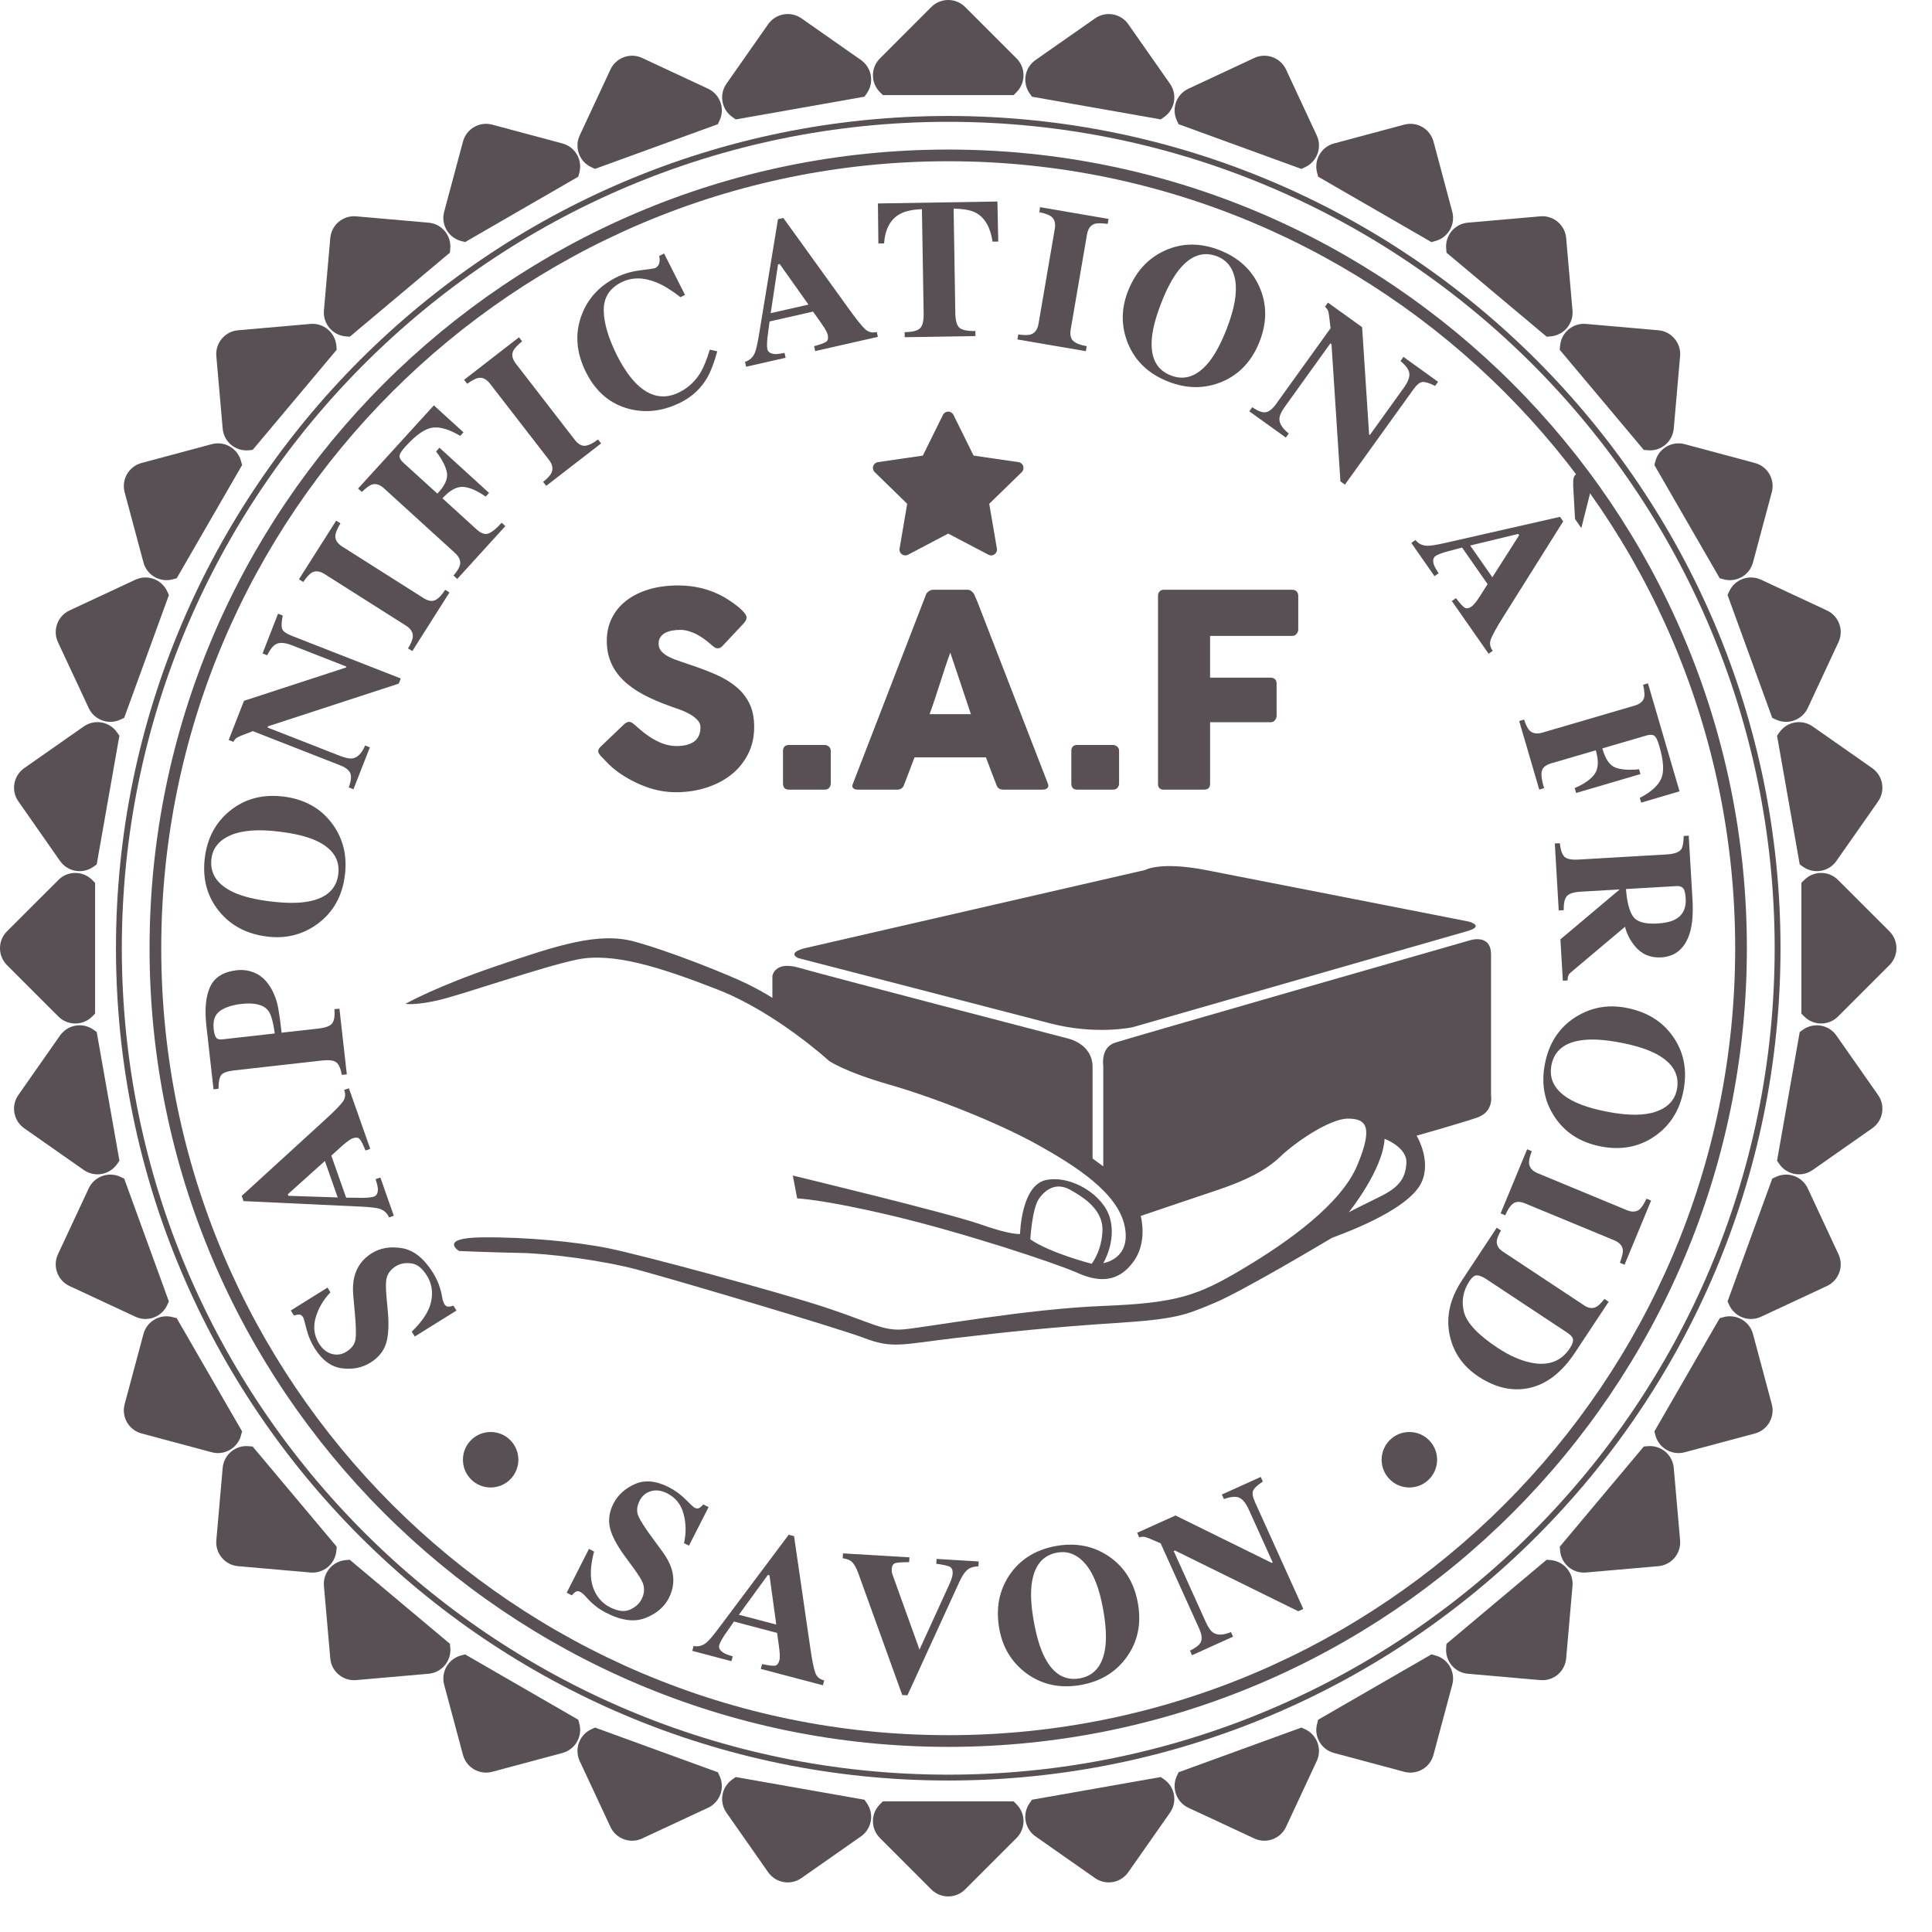 <?xml version="1.0" encoding="UTF-8" standalone="no"?><!DOCTYPE svg PUBLIC "-//W3C//DTD SVG 1.1//EN" "http://www.w3.org/Graphics/SVG/1.1/DTD/svg11.dtd"><svg width="100%" height="100%" viewBox="0 0 39 39" version="1.1" xmlns="http://www.w3.org/2000/svg" xmlns:xlink="http://www.w3.org/1999/xlink" xml:space="preserve" xmlns:serif="http://www.serif.com/" style="fill-rule:evenodd;clip-rule:evenodd;stroke-linejoin:round;stroke-miterlimit:2;"><g><path d="M27.866,24.151c-0.367,0.18 -0.638,0.319 -0.638,0.319c0,0 0.686,-0.849 0.722,-1.481c0,0 0.458,0.168 0.44,0.487c-0.018,0.319 -0.157,0.494 -0.524,0.675m-5.828,1.36c0,0 -0.843,-0.216 -1.24,-0.494c0,0 0.036,-0.62 0.174,-0.818c0.139,-0.199 0.355,-0.331 0.62,-0.187c0.265,0.144 0.669,0.397 0.663,0.813c-0.006,0.415 -0.217,0.686 -0.217,0.686m8.061,-3.391l0,-2.849c0,-0.442 -0.442,-0.285 -0.442,-0.285c0,0 -6.856,1.965 -7.15,2.063c-0.295,0.098 -0.236,0.461 -0.236,0.461l0,2.034l-0.216,-0.158l0,-1.846c0,-0.481 -0.511,-0.58 -0.511,-0.58c0,0 -4.911,-1.277 -5.412,-1.424c-0.501,-0.147 -0.54,0.167 -0.54,0.167l0,0.442c0,0 -0.138,-0.098 -0.491,-0.275c-0.354,-0.177 -1.572,-0.668 -2.299,-0.864c-0.727,-0.197 -1.552,0.078 -2.77,0.491c-1.218,0.412 -1.847,0.766 -1.847,0.766c0,0 0.167,0.039 0.649,-0.069c0.481,-0.108 2.102,-0.677 2.819,-0.825c0.717,-0.147 1.66,0.148 2.839,0.609c1.178,0.462 2.239,1.434 2.239,1.434c0,0 0.295,0.216 1.218,0.482c0.923,0.265 2.19,0.766 2.986,1.208c0.796,0.442 1.631,0.982 1.768,1.65c0.138,0.668 -0.432,0.746 -0.432,0.746c0,0 0.265,-0.432 0.137,-0.903c-0.128,-0.472 -0.776,-0.875 -1.286,-0.776c-0.511,0.098 -0.531,1.09 -0.531,1.09c0,0 -0.167,0.029 -0.805,-0.196c-0.639,-0.226 -3.782,-0.983 -3.782,-0.983l0.088,0.462c0,0 0.482,0.01 1.896,0.344c1.415,0.334 3.301,0.953 3.762,1.159c0.462,0.206 0.835,0.177 1.13,-0.226c0.295,-0.403 0.147,-0.923 0.147,-0.923c0,0 0.982,-0.334 1.542,-0.521c0.56,-0.187 0.982,-0.393 1.277,-0.678c0.295,-0.284 0.992,-0.766 1.366,-0.766c0.373,0 0.51,0.167 0.186,0.943c-0.324,0.776 -1.375,1.532 -2.298,2.082c-0.924,0.551 -1.336,0.698 -2.849,0.757c-1.512,0.059 -3.565,0.432 -3.997,0.471c-0.433,0.04 -0.639,-0.127 -1.592,-0.442c-0.953,-0.314 -3.683,-1.051 -4.351,-1.188c-0.668,-0.138 -1.699,-0.236 -2.583,-0.226c-0.885,0.01 -0.462,0.275 -0.462,0.275c0,0 0.668,0.029 1.237,0.039c0.57,0.01 1.661,0.147 2.387,0.344c0.727,0.196 3.988,1.159 4.558,1.375c0.57,0.216 0.756,0.128 1.827,0c1.071,-0.127 2.033,-0.226 3.251,-0.304c1.218,-0.079 1.395,-0.157 1.984,-0.403c0.59,-0.246 2.377,-1.316 2.377,-1.316c0.747,-0.275 1.601,-0.678 1.808,-1.12c0.206,-0.442 -0.098,-0.943 -0.098,-0.943c0,0 0.873,-0.246 1.218,-0.364c0.343,-0.117 0.284,-0.441 0.284,-0.441" style="fill:#585054;"/><path d="M16.279,19.133l6.837,-1.571c0,0 0.304,-0.177 1.218,0c0.913,0.177 5.314,1.041 5.314,1.041c0,0 0.343,0.089 -0.04,0.196c-0.383,0.109 -6.738,1.935 -6.738,1.935c0,0 -0.737,0.168 -1.68,-0.078c-0.943,-0.246 -5.078,-1.316 -5.078,-1.316c0,0 -0.255,-0.108 0.167,-0.207" style="fill:#585054;"/><path d="M19.141,8.427l0.434,0.878l0.968,0.141l-0.701,0.683l0.166,0.965l-0.867,-0.456l-0.866,0.456l0.165,-0.965l-0.701,-0.683l0.969,-0.141l0.433,-0.878Z" style="fill:#585054;"/><path d="M17.992,9.528l0.531,0.516c0.027,0.028 0.04,0.066 0.033,0.105l-0.125,0.73l0.655,-0.345c0.034,-0.018 0.076,-0.018 0.11,0l0.655,0.345l-0.125,-0.73c-0.007,-0.039 0.006,-0.077 0.034,-0.105l0.53,-0.516l-0.733,-0.107c-0.038,-0.005 -0.071,-0.029 -0.088,-0.064l-0.328,-0.664l-0.327,0.664c-0.018,0.035 -0.051,0.059 -0.089,0.064l-0.733,0.107Zm2.016,1.684c-0.019,0 -0.038,-0.005 -0.055,-0.014l-0.812,-0.427l-0.811,0.427c-0.04,0.021 -0.088,0.018 -0.125,-0.009c-0.036,-0.026 -0.054,-0.071 -0.046,-0.115l0.154,-0.904l-0.656,-0.64c-0.033,-0.031 -0.044,-0.078 -0.03,-0.121c0.014,-0.042 0.051,-0.074 0.095,-0.08l0.907,-0.132l0.406,-0.822c0.02,-0.04 0.061,-0.066 0.106,-0.066c0.045,0 0.086,0.026 0.106,0.066l0.406,0.822l0.907,0.132c0.045,0.006 0.082,0.038 0.095,0.08c0.014,0.043 0.003,0.09 -0.029,0.121l-0.657,0.64l0.155,0.904c0.008,0.044 -0.011,0.089 -0.047,0.115c-0.02,0.015 -0.045,0.023 -0.069,0.023" style="fill:#585054;"/><path d="M12.817,14.636c0.031,0.025 0.07,0.059 0.118,0.102c0.048,0.042 0.103,0.084 0.165,0.126c0.092,0.061 0.183,0.11 0.274,0.144c0.091,0.034 0.186,0.052 0.285,0.052c0.093,0 0.17,-0.011 0.233,-0.032c0.062,-0.02 0.111,-0.048 0.148,-0.082c0.036,-0.035 0.062,-0.075 0.077,-0.12c0.016,-0.045 0.023,-0.093 0.023,-0.144c0,-0.056 -0.021,-0.106 -0.064,-0.151c-0.042,-0.044 -0.094,-0.083 -0.156,-0.118c-0.061,-0.034 -0.126,-0.063 -0.193,-0.088c-0.067,-0.024 -0.125,-0.044 -0.174,-0.061c-0.217,-0.076 -0.407,-0.158 -0.57,-0.245c-0.163,-0.088 -0.299,-0.186 -0.408,-0.294c-0.109,-0.108 -0.19,-0.226 -0.244,-0.356c-0.055,-0.129 -0.082,-0.273 -0.082,-0.433c0,-0.168 0.034,-0.321 0.102,-0.458c0.068,-0.138 0.165,-0.256 0.291,-0.353c0.126,-0.098 0.277,-0.173 0.455,-0.227c0.177,-0.053 0.376,-0.08 0.595,-0.08c0.165,0 0.323,0.019 0.474,0.056c0.151,0.037 0.301,0.096 0.447,0.178c0.062,0.036 0.12,0.074 0.175,0.112c0.056,0.04 0.104,0.077 0.146,0.113c0.041,0.036 0.074,0.071 0.099,0.103c0.024,0.033 0.037,0.061 0.037,0.085c0,0.023 -0.006,0.045 -0.018,0.065c-0.012,0.02 -0.03,0.042 -0.053,0.068l-0.416,0.443c-0.03,0.031 -0.061,0.046 -0.092,0.046c-0.025,0 -0.049,-0.007 -0.069,-0.022c-0.021,-0.014 -0.044,-0.033 -0.07,-0.054l-0.024,-0.022c-0.036,-0.031 -0.077,-0.062 -0.121,-0.095c-0.045,-0.033 -0.092,-0.062 -0.143,-0.088c-0.05,-0.027 -0.104,-0.048 -0.16,-0.065c-0.056,-0.018 -0.113,-0.026 -0.171,-0.026c-0.06,0 -0.116,0.005 -0.169,0.015c-0.052,0.01 -0.099,0.026 -0.138,0.047c-0.04,0.022 -0.072,0.051 -0.095,0.086c-0.024,0.035 -0.036,0.078 -0.036,0.129c0,0.051 0.013,0.095 0.038,0.131c0.026,0.038 0.064,0.072 0.114,0.104c0.051,0.032 0.114,0.062 0.189,0.09c0.076,0.028 0.163,0.058 0.263,0.091c0.191,0.063 0.368,0.13 0.531,0.199c0.162,0.07 0.302,0.152 0.419,0.248c0.118,0.094 0.21,0.208 0.276,0.34c0.067,0.133 0.099,0.293 0.099,0.481c0,0.2 -0.04,0.38 -0.122,0.543c-0.082,0.162 -0.193,0.3 -0.335,0.414c-0.143,0.114 -0.31,0.202 -0.502,0.265c-0.192,0.062 -0.398,0.094 -0.619,0.094c-0.209,0 -0.413,-0.038 -0.614,-0.112c-0.201,-0.075 -0.389,-0.175 -0.563,-0.3c-0.072,-0.053 -0.133,-0.105 -0.183,-0.155c-0.05,-0.051 -0.089,-0.092 -0.118,-0.123l-0.009,-0.008c-0.001,-0.004 -0.003,-0.006 -0.005,-0.007c-0.002,-0.001 -0.004,-0.002 -0.005,-0.004c-0.002,-0.004 -0.004,-0.006 -0.006,-0.007c-0.001,-0.001 -0.003,-0.002 -0.005,-0.004c-0.042,-0.045 -0.063,-0.082 -0.063,-0.109c0,-0.031 0.021,-0.065 0.063,-0.103l0.47,-0.449c0.038,-0.027 0.069,-0.04 0.092,-0.04c0.016,0 0.034,0.005 0.052,0.016c0.018,0.011 0.04,0.027 0.065,0.049" style="fill:#585054;"/><path d="M15.806,15.157c0,-0.036 0.01,-0.065 0.03,-0.087c0.02,-0.021 0.05,-0.032 0.09,-0.032l0.719,0c0.031,0 0.06,0.011 0.086,0.032c0.026,0.022 0.039,0.051 0.039,0.087l0,0.658c0,0.032 -0.01,0.061 -0.031,0.087c-0.021,0.025 -0.052,0.038 -0.094,0.038l-0.719,0c-0.08,0 -0.12,-0.042 -0.12,-0.125l0,-0.658Z" style="fill:#585054;"/><path d="M19.183,13.174c-0.034,0.092 -0.069,0.192 -0.104,0.299c-0.036,0.107 -0.07,0.214 -0.105,0.323c-0.034,0.109 -0.069,0.216 -0.105,0.322c-0.035,0.106 -0.07,0.205 -0.104,0.298l0.834,0l-0.416,-1.242Zm-0.494,-1.163c0.002,-0.011 0.007,-0.023 0.017,-0.035c0.01,-0.013 0.022,-0.025 0.037,-0.036c0.014,-0.011 0.03,-0.019 0.046,-0.026c0.017,-0.006 0.032,-0.009 0.047,-0.009l0.695,0c0.031,0 0.057,0.009 0.079,0.029c0.022,0.019 0.038,0.035 0.049,0.05l0.068,0.155l1.426,3.679c0.015,0.036 0.012,0.065 -0.008,0.088c-0.02,0.023 -0.054,0.034 -0.103,0.034l-0.78,0c-0.042,0 -0.074,-0.008 -0.097,-0.023c-0.022,-0.015 -0.04,-0.041 -0.052,-0.078c-0.037,-0.092 -0.072,-0.184 -0.107,-0.275c-0.034,-0.092 -0.068,-0.184 -0.103,-0.276l-1.442,0c-0.035,0.092 -0.07,0.184 -0.105,0.276c-0.035,0.091 -0.07,0.183 -0.105,0.275c-0.023,0.067 -0.069,0.101 -0.139,0.101l-0.801,0c-0.034,0 -0.063,-0.009 -0.085,-0.027c-0.023,-0.018 -0.027,-0.046 -0.013,-0.082l1.476,-3.82Z" style="fill:#585054;"/><path d="M21.626,15.157c0,-0.036 0.01,-0.065 0.03,-0.087c0.02,-0.021 0.05,-0.032 0.09,-0.032l0.719,0c0.031,0 0.06,0.011 0.086,0.032c0.026,0.022 0.039,0.051 0.039,0.087l0,0.658c0,0.032 -0.01,0.061 -0.031,0.087c-0.021,0.025 -0.052,0.038 -0.094,0.038l-0.719,0c-0.08,0 -0.12,-0.042 -0.12,-0.125l0,-0.658Z" style="fill:#585054;"/><path d="M23.376,12.03c0,-0.038 0.01,-0.068 0.031,-0.09c0.021,-0.021 0.046,-0.033 0.075,-0.035l2.6,0c0.042,0 0.073,0.012 0.094,0.035c0.021,0.024 0.031,0.055 0.031,0.095l0,0.672c0,0.031 -0.011,0.06 -0.033,0.088c-0.021,0.028 -0.053,0.042 -0.095,0.042l-1.652,0l0,0.842l1.22,0c0.034,0 0.064,0.01 0.087,0.029c0.024,0.019 0.036,0.049 0.036,0.091l0,0.649c0,0.031 -0.011,0.06 -0.032,0.088c-0.021,0.029 -0.049,0.043 -0.085,0.043l-1.226,0l0,1.244c0,0.078 -0.041,0.117 -0.125,0.117l-0.829,0c-0.065,-0.009 -0.097,-0.047 -0.097,-0.114l0,-3.796Z" style="fill:#585054;"/><path d="M8.373,26.979l-0.061,-0.098c0.22,-0.212 0.351,-0.415 0.391,-0.607c0.041,-0.193 0.012,-0.367 -0.085,-0.523c-0.094,-0.152 -0.201,-0.235 -0.32,-0.249c-0.119,-0.015 -0.222,0.005 -0.31,0.06c-0.102,0.063 -0.164,0.148 -0.187,0.255c-0.015,0.07 -0.014,0.194 0.002,0.371l0.026,0.285c0.025,0.282 0.012,0.501 -0.039,0.656c-0.052,0.154 -0.156,0.28 -0.312,0.377c-0.166,0.104 -0.358,0.142 -0.575,0.115c-0.216,-0.028 -0.4,-0.162 -0.551,-0.404c-0.077,-0.123 -0.132,-0.254 -0.166,-0.392c-0.034,-0.138 -0.056,-0.216 -0.066,-0.232c-0.023,-0.037 -0.05,-0.056 -0.08,-0.057c-0.03,0 -0.066,0.006 -0.107,0.019l-0.063,-0.101l0.741,-0.462l0.059,0.095c-0.144,0.152 -0.244,0.322 -0.298,0.511c-0.054,0.189 -0.031,0.364 0.068,0.524c0.071,0.113 0.158,0.182 0.261,0.209c0.103,0.027 0.2,0.012 0.29,-0.044c0.107,-0.067 0.168,-0.148 0.183,-0.242c0.017,-0.094 0.013,-0.279 -0.012,-0.554l-0.03,-0.33c-0.014,-0.147 -0.007,-0.275 0.02,-0.385c0.051,-0.204 0.169,-0.364 0.352,-0.478c0.172,-0.107 0.375,-0.141 0.611,-0.102c0.235,0.039 0.444,0.205 0.627,0.499c0.042,0.067 0.079,0.14 0.109,0.217c0.03,0.077 0.053,0.158 0.069,0.242l0.015,0.081c0.005,0.018 0.011,0.034 0.017,0.05c0.006,0.016 0.012,0.029 0.018,0.039c0.022,0.035 0.047,0.052 0.076,0.053c0.028,0 0.065,-0.007 0.108,-0.02l0.061,0.098l-0.842,0.524Z" style="fill:#585054;"/><path d="M6.558,23.436l-0.747,0.671l0.011,0.032l0.995,0.033l-0.259,-0.736Zm1.295,1.139c-0.038,-0.089 -0.105,-0.148 -0.201,-0.177c-0.06,-0.018 -0.184,-0.032 -0.371,-0.041l-2.365,-0.111l-0.037,-0.105l1.689,-1.543c0.189,-0.173 0.308,-0.295 0.356,-0.364c0.048,-0.07 0.056,-0.147 0.023,-0.232l0.096,-0.034l0.431,1.223l-0.096,0.034c-0.048,-0.121 -0.087,-0.198 -0.117,-0.231c-0.03,-0.033 -0.077,-0.039 -0.142,-0.015c-0.03,0.01 -0.071,0.036 -0.124,0.077c-0.032,0.024 -0.069,0.056 -0.112,0.095l-0.195,0.177l0.299,0.848c0.169,0.003 0.28,0.004 0.331,0.004c0.109,-0.001 0.186,-0.009 0.23,-0.025c0.054,-0.019 0.081,-0.069 0.08,-0.15c-0.002,-0.048 -0.017,-0.115 -0.047,-0.202l0.097,-0.034l0.271,0.772l-0.096,0.034Z" style="fill:#585054;"/><path d="M5.411,20.397c-0.094,-0.117 -0.275,-0.161 -0.54,-0.131c-0.182,0.021 -0.325,0.068 -0.43,0.141c-0.104,0.074 -0.147,0.196 -0.127,0.369c0.008,0.079 0.024,0.134 0.047,0.167c0.023,0.032 0.061,0.045 0.116,0.039l1.069,-0.12c-0.031,-0.237 -0.076,-0.392 -0.135,-0.465m1.489,1.301c-0.023,-0.13 -0.061,-0.214 -0.112,-0.254c-0.051,-0.04 -0.147,-0.051 -0.288,-0.036l-1.762,0.198c-0.15,0.017 -0.242,0.05 -0.276,0.1c-0.034,0.05 -0.051,0.141 -0.051,0.272l-0.101,0.011l-0.144,-1.281c-0.038,-0.34 -0.012,-0.604 0.079,-0.794c0.09,-0.189 0.269,-0.299 0.538,-0.329c0.13,-0.015 0.257,0.006 0.38,0.063c0.122,0.056 0.227,0.16 0.315,0.312c0.063,0.115 0.107,0.232 0.13,0.351c0.024,0.12 0.05,0.298 0.076,0.535l0.743,-0.083c0.147,-0.017 0.24,-0.052 0.279,-0.106c0.041,-0.055 0.056,-0.15 0.045,-0.285l0.101,-0.011l0.149,1.326l-0.101,0.011Z" style="fill:#585054;"/><path d="M6.373,16.966c-0.185,-0.082 -0.431,-0.142 -0.739,-0.179c-0.424,-0.052 -0.751,-0.027 -0.981,0.074c-0.23,0.1 -0.359,0.259 -0.385,0.475c-0.036,0.301 0.119,0.529 0.464,0.684c0.183,0.081 0.427,0.14 0.731,0.177c0.31,0.037 0.563,0.038 0.761,0.001c0.367,-0.068 0.568,-0.252 0.605,-0.553c0.036,-0.298 -0.116,-0.524 -0.456,-0.679m-1.729,-0.601c0.298,-0.241 0.657,-0.336 1.075,-0.286c0.418,0.051 0.744,0.229 0.976,0.534c0.227,0.298 0.316,0.647 0.268,1.047c-0.051,0.425 -0.235,0.755 -0.551,0.988c-0.297,0.218 -0.634,0.304 -1.013,0.259c-0.417,-0.051 -0.744,-0.223 -0.98,-0.517c-0.24,-0.297 -0.335,-0.654 -0.285,-1.071c0.049,-0.401 0.219,-0.719 0.51,-0.954" style="fill:#585054;"/><path d="M7.04,15.895c0.051,-0.14 0.059,-0.24 0.026,-0.299c-0.034,-0.059 -0.098,-0.108 -0.195,-0.145l-1.767,-0.692c-0.172,0.065 -0.275,0.106 -0.308,0.124c-0.033,0.017 -0.061,0.048 -0.085,0.092l-0.095,-0.037l0.309,-0.791l2.061,-0.673l0.007,-0.018l-1.096,-0.429c-0.126,-0.049 -0.225,-0.061 -0.297,-0.037c-0.072,0.025 -0.141,0.104 -0.206,0.238l-0.094,-0.038l0.313,-0.802l0.095,0.038c-0.026,0.124 -0.031,0.212 -0.014,0.264c0.017,0.053 0.083,0.101 0.196,0.145l2.2,0.861l-0.041,0.104l-2.638,0.861l-0.01,0.025l1.464,0.573c0.114,0.045 0.202,0.061 0.262,0.048c0.096,-0.02 0.178,-0.106 0.244,-0.258l0.095,0.038l-0.331,0.845l-0.095,-0.037Z" style="fill:#585054;"/><path d="M8.237,13.089c0.059,-0.097 0.09,-0.174 0.096,-0.229c0.008,-0.091 -0.038,-0.167 -0.138,-0.231l-1.64,-1.039c-0.099,-0.064 -0.187,-0.073 -0.262,-0.03c-0.046,0.027 -0.103,0.089 -0.172,0.188l-0.086,-0.055l0.751,-1.183l0.086,0.054c-0.063,0.109 -0.097,0.189 -0.102,0.241c-0.009,0.088 0.038,0.164 0.138,0.228l1.64,1.039c0.095,0.06 0.175,0.074 0.24,0.041c0.066,-0.033 0.132,-0.102 0.199,-0.208l0.086,0.055l-0.75,1.183l-0.086,-0.054Z" style="fill:#585054;"/><path d="M9.155,11.618c0.074,-0.088 0.118,-0.159 0.13,-0.213c0.019,-0.083 -0.014,-0.163 -0.098,-0.24l-1.434,-1.306c-0.086,-0.078 -0.168,-0.104 -0.247,-0.077c-0.049,0.016 -0.116,0.066 -0.202,0.149l-0.076,-0.069l1.53,-1.679l0.598,0.544l-0.066,0.072c-0.218,-0.131 -0.403,-0.186 -0.556,-0.167c-0.153,0.02 -0.336,0.146 -0.548,0.38c-0.079,0.087 -0.12,0.151 -0.121,0.192c-0.002,0.042 0.024,0.087 0.078,0.137l0.686,0.624c0.149,-0.157 0.213,-0.296 0.194,-0.417c-0.019,-0.12 -0.092,-0.265 -0.22,-0.435l0.068,-0.075l1.001,0.912l-0.068,0.075c-0.179,-0.125 -0.332,-0.191 -0.462,-0.197c-0.129,-0.005 -0.266,0.072 -0.41,0.231l0.689,0.628c0.092,0.084 0.175,0.11 0.248,0.079c0.073,-0.031 0.159,-0.103 0.257,-0.214l0.075,0.068l-0.971,1.067l-0.075,-0.069Z" style="fill:#585054;"/><path d="M10.964,9.728c0.088,-0.071 0.144,-0.132 0.168,-0.182c0.038,-0.083 0.021,-0.171 -0.052,-0.265l-1.188,-1.535c-0.072,-0.093 -0.15,-0.132 -0.236,-0.117c-0.052,0.009 -0.127,0.049 -0.225,0.118l-0.063,-0.08l1.108,-0.858l0.063,0.08c-0.096,0.082 -0.156,0.145 -0.178,0.192c-0.038,0.08 -0.02,0.167 0.053,0.261l1.188,1.536c0.069,0.088 0.139,0.128 0.212,0.12c0.073,-0.008 0.159,-0.051 0.258,-0.127l0.062,0.08l-1.108,0.857l-0.062,-0.08Z" style="fill:#585054;"/><path d="M12.93,5.456c0.181,-0.022 0.28,-0.037 0.297,-0.045c0.045,-0.024 0.073,-0.059 0.083,-0.108c0.01,-0.049 0.008,-0.094 -0.004,-0.136l0.099,-0.05l0.423,0.836l-0.091,0.046c-0.178,-0.138 -0.338,-0.237 -0.481,-0.296c-0.265,-0.109 -0.503,-0.11 -0.715,-0.003c-0.239,0.12 -0.357,0.31 -0.354,0.567c0.004,0.258 0.094,0.561 0.269,0.909c0.13,0.256 0.266,0.452 0.408,0.587c0.267,0.254 0.551,0.306 0.851,0.154c0.184,-0.092 0.329,-0.23 0.435,-0.412c0.061,-0.105 0.12,-0.254 0.178,-0.447l0.151,0.034c-0.062,0.226 -0.128,0.401 -0.198,0.524c-0.126,0.22 -0.304,0.388 -0.535,0.505c-0.353,0.178 -0.702,0.222 -1.046,0.133c-0.381,-0.098 -0.671,-0.344 -0.869,-0.736c-0.196,-0.389 -0.229,-0.768 -0.098,-1.137c0.124,-0.345 0.358,-0.605 0.703,-0.779c0.149,-0.076 0.314,-0.124 0.494,-0.146" style="fill:#585054;"/><path d="M16.32,6.149l-0.581,-0.82l-0.033,0.008l-0.148,0.984l0.762,-0.172Zm-1.281,1.155c0.092,-0.028 0.158,-0.088 0.198,-0.18c0.025,-0.058 0.053,-0.179 0.084,-0.364l0.384,-2.336l0.108,-0.024l1.337,1.855c0.151,0.209 0.258,0.341 0.321,0.396c0.064,0.056 0.14,0.073 0.228,0.05l0.022,0.099l-1.265,0.287l-0.022,-0.099c0.126,-0.034 0.207,-0.064 0.243,-0.089c0.036,-0.026 0.047,-0.073 0.032,-0.14c-0.007,-0.03 -0.028,-0.075 -0.062,-0.132c-0.021,-0.034 -0.049,-0.075 -0.082,-0.122l-0.153,-0.215l-0.877,0.199c-0.023,0.169 -0.037,0.278 -0.043,0.329c-0.011,0.108 -0.012,0.185 -0.001,0.231c0.012,0.056 0.059,0.088 0.14,0.097c0.048,0.004 0.116,-0.004 0.205,-0.023l0.023,0.099l-0.798,0.181l-0.022,-0.099Z" style="fill:#585054;"/><path d="M17.722,4.107l2.412,-0.039l0.017,0.808l-0.115,0.002c-0.043,-0.288 -0.154,-0.482 -0.334,-0.581c-0.102,-0.055 -0.252,-0.083 -0.452,-0.085l0.034,2.11c0.003,0.148 0.03,0.245 0.082,0.293c0.053,0.047 0.161,0.07 0.323,0.067l0.002,0.102l-1.428,0.023l-0.002,-0.102c0.157,-0.002 0.26,-0.028 0.311,-0.078c0.051,-0.05 0.075,-0.148 0.073,-0.294l-0.035,-2.111c-0.195,0.008 -0.345,0.042 -0.448,0.1c-0.19,0.107 -0.295,0.305 -0.316,0.591l-0.115,0.002l-0.009,-0.808Z" style="fill:#585054;"/><path d="M20.556,6.751c0.112,0.017 0.195,0.017 0.248,0.001c0.087,-0.027 0.14,-0.099 0.16,-0.216l0.328,-1.914c0.02,-0.116 -0.004,-0.2 -0.074,-0.253c-0.042,-0.032 -0.121,-0.061 -0.239,-0.086l0.017,-0.101l1.381,0.237l-0.017,0.101c-0.124,-0.016 -0.212,-0.017 -0.262,-0.002c-0.083,0.026 -0.136,0.098 -0.156,0.216l-0.328,1.913c-0.019,0.111 -0.001,0.19 0.054,0.238c0.056,0.048 0.145,0.082 0.269,0.103l-0.018,0.101l-1.381,-0.237l0.018,-0.101Z" style="fill:#585054;"/><path d="M24.406,7.306c0.126,-0.158 0.245,-0.382 0.358,-0.672c0.154,-0.397 0.212,-0.72 0.172,-0.968c-0.04,-0.248 -0.162,-0.411 -0.366,-0.491c-0.282,-0.11 -0.541,-0.017 -0.777,0.279c-0.124,0.158 -0.242,0.379 -0.353,0.665c-0.113,0.29 -0.177,0.536 -0.19,0.737c-0.026,0.372 0.102,0.613 0.385,0.723c0.279,0.109 0.537,0.018 0.771,-0.273m1.012,-1.526c0.159,0.35 0.162,0.72 0.009,1.113c-0.153,0.393 -0.406,0.663 -0.759,0.813c-0.346,0.145 -0.706,0.145 -1.081,-0.001c-0.399,-0.155 -0.673,-0.415 -0.821,-0.779c-0.136,-0.342 -0.136,-0.691 0.002,-1.045c0.153,-0.392 0.401,-0.665 0.744,-0.822c0.347,-0.158 0.717,-0.162 1.108,-0.009c0.377,0.147 0.643,0.39 0.798,0.73" style="fill:#585054;"/><path d="M25.278,8.22c0.123,0.084 0.218,0.117 0.284,0.099c0.065,-0.017 0.128,-0.068 0.189,-0.152l1.108,-1.541c-0.02,-0.183 -0.034,-0.292 -0.043,-0.329c-0.01,-0.036 -0.032,-0.072 -0.069,-0.106l0.059,-0.082l0.69,0.495l0.141,2.164l0.016,0.012l0.687,-0.956c0.079,-0.11 0.116,-0.204 0.11,-0.279c-0.006,-0.076 -0.066,-0.162 -0.179,-0.258l0.059,-0.083l0.699,0.503l-0.059,0.083c-0.114,-0.057 -0.198,-0.083 -0.253,-0.079c-0.055,0.003 -0.118,0.054 -0.189,0.154l-1.379,1.917l-0.091,-0.065l-0.18,-2.769l-0.023,-0.016l-0.917,1.276c-0.072,0.1 -0.109,0.181 -0.111,0.242c-0.005,0.098 0.058,0.198 0.189,0.301l-0.06,0.082l-0.737,-0.53l0.059,-0.083Z" style="fill:#585054;"/><path d="M31.976,9.523c0.048,0.013 0.086,0.039 0.114,0.079c0.025,0.036 0.04,0.075 0.046,0.117c0.005,0.042 0.002,0.085 -0.01,0.13l-0.205,0.811l-0.127,-0.183l-0.037,-0.671c-0.003,-0.062 0,-0.112 0.008,-0.153c0.009,-0.04 0.034,-0.074 0.074,-0.102c0.044,-0.031 0.09,-0.04 0.137,-0.028m-1.851,2.13l0.54,-0.847l-0.019,-0.028l-0.968,0.234l0.447,0.641Zm-1.552,-0.752c0.06,0.075 0.14,0.114 0.24,0.116c0.064,0.002 0.187,-0.018 0.369,-0.059l2.309,-0.525l0.064,0.092l-1.216,1.937c-0.136,0.218 -0.218,0.367 -0.246,0.446c-0.028,0.08 -0.014,0.157 0.04,0.23l-0.083,0.059l-0.743,-1.065l0.084,-0.058c0.079,0.104 0.137,0.168 0.174,0.192c0.038,0.024 0.085,0.017 0.141,-0.023c0.026,-0.018 0.059,-0.054 0.1,-0.107c0.023,-0.033 0.051,-0.073 0.082,-0.122l0.141,-0.223l-0.515,-0.738c-0.164,0.043 -0.271,0.071 -0.32,0.085c-0.105,0.03 -0.177,0.059 -0.215,0.085c-0.047,0.033 -0.06,0.089 -0.037,0.167c0.015,0.046 0.047,0.106 0.099,0.182l-0.084,0.058l-0.468,-0.671l0.084,-0.058Z" style="fill:#585054;"/><path d="M30.765,14.526c0.036,0.109 0.074,0.183 0.113,0.222c0.061,0.059 0.147,0.073 0.257,0.041l1.861,-0.545c0.112,-0.032 0.177,-0.089 0.195,-0.171c0.011,-0.049 0.004,-0.133 -0.022,-0.251l0.097,-0.028l0.638,2.18l-0.775,0.228l-0.028,-0.095c0.225,-0.117 0.369,-0.246 0.432,-0.387c0.063,-0.141 0.05,-0.362 -0.039,-0.665c-0.032,-0.113 -0.066,-0.181 -0.101,-0.204c-0.034,-0.023 -0.087,-0.025 -0.157,-0.004l-0.89,0.26c0.057,0.209 0.142,0.337 0.255,0.384c0.112,0.046 0.274,0.059 0.486,0.038l0.028,0.097l-1.299,0.381l-0.029,-0.098c0.2,-0.087 0.336,-0.185 0.408,-0.292c0.072,-0.107 0.078,-0.264 0.018,-0.471l-0.896,0.262c-0.12,0.035 -0.185,0.092 -0.196,0.171c-0.012,0.079 0.004,0.189 0.049,0.331l-0.098,0.029l-0.405,-1.384l0.098,-0.029Z" style="fill:#585054;"/><path d="M32.967,18.502c0.076,0.108 0.24,0.155 0.493,0.14c0.155,-0.009 0.276,-0.037 0.364,-0.086c0.148,-0.083 0.216,-0.223 0.204,-0.42c-0.006,-0.106 -0.024,-0.176 -0.052,-0.207c-0.029,-0.032 -0.074,-0.046 -0.135,-0.042l-1.018,0.059c0.019,0.262 0.067,0.447 0.144,0.556m-1.48,-1.481c0.015,0.135 0.046,0.226 0.092,0.273c0.048,0.047 0.146,0.066 0.294,0.057l1.77,-0.103c0.154,-0.009 0.253,-0.045 0.296,-0.106c0.029,-0.041 0.045,-0.13 0.049,-0.267l0.101,-0.006l0.076,1.287c0.015,0.267 0,0.485 -0.047,0.653c-0.094,0.327 -0.288,0.499 -0.583,0.517c-0.217,0.013 -0.393,-0.061 -0.528,-0.222c-0.101,-0.122 -0.169,-0.255 -0.204,-0.396l-1.089,0.917c-0.03,0.024 -0.049,0.048 -0.057,0.073c-0.008,0.026 -0.013,0.057 -0.013,0.093l-0.096,0.006l-0.049,-0.835l1.196,-1.007l-0.001,-0.001l-0.783,0.046c-0.141,0.008 -0.234,0.037 -0.28,0.087c-0.046,0.05 -0.068,0.145 -0.065,0.286l-0.101,0.006l-0.079,-1.352l0.101,-0.006Z" style="fill:#585054;"/><path d="M31.725,22.211c0.179,0.096 0.42,0.173 0.725,0.232c0.419,0.081 0.747,0.079 0.983,-0.005c0.237,-0.084 0.376,-0.233 0.418,-0.447c0.057,-0.297 -0.081,-0.535 -0.414,-0.714c-0.178,-0.094 -0.417,-0.171 -0.718,-0.229c-0.306,-0.059 -0.559,-0.077 -0.758,-0.054c-0.371,0.041 -0.585,0.21 -0.643,0.508c-0.057,0.295 0.079,0.531 0.407,0.709m1.682,0.722c-0.314,0.22 -0.678,0.289 -1.092,0.21c-0.414,-0.081 -0.726,-0.281 -0.936,-0.602c-0.206,-0.313 -0.27,-0.668 -0.193,-1.064c0.081,-0.42 0.287,-0.735 0.619,-0.946c0.312,-0.196 0.654,-0.259 1.028,-0.186c0.413,0.08 0.727,0.274 0.942,0.584c0.218,0.313 0.288,0.676 0.208,1.089c-0.077,0.397 -0.269,0.702 -0.576,0.915" style="fill:#585054;"/><path d="M30.921,23.238c-0.041,0.106 -0.059,0.187 -0.055,0.242c0.008,0.091 0.066,0.159 0.176,0.204l1.794,0.743c0.108,0.045 0.196,0.04 0.263,-0.016c0.04,-0.034 0.086,-0.106 0.137,-0.214l0.094,0.038l-0.536,1.295l-0.094,-0.039c0.043,-0.117 0.063,-0.203 0.059,-0.255c-0.007,-0.088 -0.066,-0.154 -0.176,-0.2l-1.793,-0.742c-0.104,-0.043 -0.185,-0.043 -0.244,0c-0.059,0.044 -0.113,0.123 -0.16,0.239l-0.094,-0.039l0.535,-1.294l0.094,0.038Z" style="fill:#585054;"/><path d="M29.805,25.745c-0.045,0.002 -0.091,0.04 -0.14,0.113c-0.131,0.198 -0.169,0.407 -0.113,0.627c0.056,0.219 0.282,0.46 0.679,0.723c0.237,0.156 0.462,0.256 0.677,0.3c0.346,0.07 0.607,-0.027 0.781,-0.291c0.058,-0.087 0.077,-0.155 0.057,-0.206c-0.013,-0.033 -0.053,-0.073 -0.122,-0.118l-1.645,-1.088c-0.07,-0.042 -0.128,-0.062 -0.174,-0.06m0.494,-0.906c-0.049,0.087 -0.078,0.156 -0.084,0.205c-0.009,0.088 0.031,0.161 0.12,0.22l1.648,1.09c0.086,0.057 0.167,0.065 0.242,0.026c0.043,-0.023 0.097,-0.076 0.163,-0.159l0.085,0.056l-0.676,1.022c-0.272,0.412 -0.59,0.654 -0.953,0.725c-0.331,0.064 -0.665,-0.015 -1.002,-0.238c-0.302,-0.2 -0.493,-0.469 -0.572,-0.805c-0.089,-0.38 -0.007,-0.76 0.246,-1.142l0.698,-1.056l0.085,0.056Z" style="fill:#585054;"/><path d="M11.889,31.267l0.103,0.053c-0.079,0.295 -0.086,0.536 -0.021,0.722c0.065,0.185 0.18,0.32 0.343,0.403c0.159,0.081 0.294,0.097 0.403,0.048c0.109,-0.049 0.188,-0.119 0.234,-0.211c0.055,-0.107 0.064,-0.212 0.029,-0.316c-0.024,-0.067 -0.089,-0.173 -0.194,-0.316l-0.169,-0.231c-0.168,-0.228 -0.269,-0.423 -0.305,-0.581c-0.036,-0.159 -0.013,-0.321 0.071,-0.485c0.089,-0.174 0.233,-0.306 0.433,-0.395c0.2,-0.088 0.427,-0.068 0.681,0.061c0.129,0.066 0.244,0.149 0.344,0.25c0.101,0.101 0.159,0.156 0.177,0.165c0.038,0.019 0.071,0.022 0.097,0.007c0.027,-0.015 0.054,-0.039 0.082,-0.072l0.107,0.054l-0.396,0.778l-0.1,-0.05c0.045,-0.205 0.042,-0.401 -0.009,-0.591c-0.051,-0.191 -0.161,-0.328 -0.329,-0.414c-0.118,-0.06 -0.229,-0.075 -0.331,-0.044c-0.102,0.03 -0.177,0.093 -0.225,0.188c-0.057,0.112 -0.068,0.213 -0.032,0.302c0.034,0.089 0.133,0.245 0.297,0.467l0.196,0.267c0.087,0.119 0.148,0.233 0.181,0.341c0.062,0.201 0.044,0.398 -0.054,0.591c-0.092,0.18 -0.248,0.314 -0.47,0.402c-0.221,0.089 -0.487,0.055 -0.795,-0.103c-0.071,-0.036 -0.14,-0.079 -0.205,-0.129c-0.066,-0.051 -0.127,-0.108 -0.184,-0.172l-0.056,-0.061c-0.013,-0.013 -0.027,-0.024 -0.04,-0.035c-0.013,-0.01 -0.025,-0.018 -0.036,-0.024c-0.036,-0.018 -0.067,-0.02 -0.091,-0.006c-0.025,0.015 -0.053,0.039 -0.083,0.074l-0.103,-0.053l0.45,-0.884Z" style="fill:#585054;"/><path d="M15.67,32.794l-0.137,-0.995l-0.032,-0.008l-0.586,0.805l0.755,0.198Zm-1.67,0.433c0.095,0.018 0.181,-0.004 0.259,-0.068c0.05,-0.039 0.13,-0.134 0.243,-0.284l1.419,-1.894l0.108,0.028l0.329,2.264c0.037,0.254 0.071,0.42 0.101,0.499c0.03,0.079 0.09,0.129 0.179,0.149l-0.026,0.099l-1.254,-0.331l0.026,-0.098c0.127,0.028 0.213,0.039 0.257,0.033c0.044,-0.006 0.075,-0.042 0.092,-0.109c0.008,-0.03 0.011,-0.079 0.006,-0.146c-0.003,-0.04 -0.008,-0.089 -0.016,-0.146l-0.036,-0.26l-0.871,-0.23c-0.097,0.139 -0.16,0.23 -0.189,0.272c-0.06,0.091 -0.096,0.159 -0.108,0.204c-0.015,0.056 0.012,0.106 0.08,0.151c0.04,0.026 0.104,0.051 0.192,0.075l-0.026,0.098l-0.79,-0.208l0.025,-0.098Z" style="fill:#585054;"/><path d="M18.358,31.437l-0.005,0.098c-0.144,-0.001 -0.238,0.006 -0.281,0.019c-0.043,0.014 -0.067,0.053 -0.071,0.119c-0.001,0.021 0,0.04 0.002,0.058c0.002,0.018 0.007,0.037 0.015,0.059l0.546,1.517l-0.006,0l0.605,-1.324c0.013,-0.029 0.026,-0.059 0.037,-0.089c0.018,-0.051 0.028,-0.091 0.03,-0.122c0.005,-0.076 -0.015,-0.125 -0.059,-0.146c-0.043,-0.022 -0.134,-0.041 -0.271,-0.059l0.006,-0.098l0.851,0.051l-0.006,0.098c-0.098,0.004 -0.173,0.028 -0.225,0.072c-0.051,0.043 -0.103,0.121 -0.156,0.234l-1.052,2.298l-0.105,-0.006l-0.887,-2.458c-0.036,-0.099 -0.075,-0.171 -0.116,-0.216c-0.041,-0.045 -0.107,-0.074 -0.199,-0.087l0.006,-0.098l1.341,0.08Z" style="fill:#585054;"/><path d="M22.313,33.245c0.025,-0.201 0.01,-0.454 -0.045,-0.76c-0.075,-0.42 -0.195,-0.725 -0.358,-0.916c-0.164,-0.19 -0.353,-0.266 -0.568,-0.228c-0.298,0.054 -0.47,0.268 -0.517,0.644c-0.025,0.199 -0.01,0.449 0.045,0.751c0.055,0.307 0.129,0.55 0.222,0.727c0.172,0.332 0.407,0.47 0.706,0.417c0.295,-0.054 0.467,-0.265 0.515,-0.635m0.067,-1.83c0.318,0.215 0.515,0.53 0.589,0.944c0.075,0.415 0,0.778 -0.224,1.09c-0.218,0.305 -0.526,0.492 -0.923,0.564c-0.421,0.075 -0.79,-0.004 -1.106,-0.237c-0.295,-0.221 -0.476,-0.518 -0.543,-0.893c-0.075,-0.413 -0.006,-0.776 0.205,-1.089c0.214,-0.316 0.528,-0.512 0.941,-0.586c0.398,-0.071 0.752,-0.002 1.061,0.207" style="fill:#585054;"/><path d="M24.022,33.32c0.133,-0.065 0.209,-0.13 0.227,-0.196c0.017,-0.066 0.005,-0.146 -0.038,-0.24l-0.782,-1.73c-0.168,-0.074 -0.27,-0.116 -0.306,-0.126c-0.036,-0.01 -0.078,-0.009 -0.126,0.006l-0.042,-0.093l0.774,-0.349l1.945,0.958l0.018,-0.008l-0.485,-1.073c-0.056,-0.123 -0.118,-0.202 -0.187,-0.234c-0.069,-0.033 -0.173,-0.024 -0.313,0.026l-0.042,-0.092l0.785,-0.355l0.042,0.093c-0.106,0.07 -0.171,0.13 -0.195,0.18c-0.024,0.049 -0.011,0.129 0.039,0.24l0.973,2.152l-0.102,0.046l-2.489,-1.226l-0.025,0.011l0.647,1.432c0.051,0.112 0.102,0.185 0.154,0.217c0.083,0.054 0.201,0.049 0.355,-0.013l0.042,0.092l-0.828,0.375l-0.041,-0.093Z" style="fill:#585054;"/><path d="M10.464,29.467c0,0.309 -0.25,0.56 -0.56,0.56c-0.309,0 -0.559,-0.251 -0.559,-0.56c0,-0.31 0.25,-0.56 0.559,-0.56c0.31,0 0.56,0.25 0.56,0.56" style="fill:#585054;"/><path d="M29.01,29.467c0,0.309 -0.251,0.56 -0.56,0.56c-0.309,0 -0.56,-0.251 -0.56,-0.56c0,-0.31 0.251,-0.56 0.56,-0.56c0.309,0 0.56,0.25 0.56,0.56" style="fill:#585054;"/><path d="M20.52,1.861c0.188,-0.189 0.188,-0.494 0,-0.682l-1.038,-1.038c-0.188,-0.188 -0.493,-0.188 -0.682,0l-1.037,1.038c-0.189,0.188 -0.189,0.493 0,0.682l0.059,0.059l2.639,0l0.059,-0.059Z" style="fill:#585054;"/><path d="M17.763,36.422c-0.189,0.188 -0.189,0.493 0,0.681l1.037,1.038c0.188,0.188 0.494,0.188 0.682,0l1.038,-1.038c0.188,-0.188 0.188,-0.493 0,-0.681l-0.059,-0.059l-2.639,0l-0.059,0.059Z" style="fill:#585054;"/><path d="M36.422,20.52c0.188,0.188 0.493,0.188 0.681,0l1.038,-1.038c0.188,-0.188 0.188,-0.493 0,-0.682l-1.038,-1.037c-0.188,-0.189 -0.493,-0.189 -0.681,0l-0.059,0.059l0,2.639l0.059,0.059Z" style="fill:#585054;"/><path d="M1.861,17.763c-0.189,-0.189 -0.494,-0.189 -0.682,0l-1.038,1.037c-0.188,0.188 -0.188,0.494 0,0.682l1.038,1.038c0.188,0.188 0.493,0.188 0.682,0l0.059,-0.059l0,-2.639l-0.059,-0.059Z" style="fill:#585054;"/><path d="M17.498,1.884c0.153,-0.218 0.1,-0.519 -0.118,-0.672l-1.202,-0.842c-0.219,-0.152 -0.519,-0.099 -0.672,0.119l-0.842,1.202c-0.152,0.218 -0.099,0.519 0.119,0.671l0.068,0.049l2.599,-0.459l0.048,-0.068Z" style="fill:#585054;"/><path d="M20.784,36.399c-0.153,0.218 -0.099,0.518 0.119,0.671l1.202,0.842c0.218,0.152 0.518,0.099 0.671,-0.119l0.842,-1.202c0.153,-0.218 0.1,-0.519 -0.118,-0.671l-0.069,-0.048l-2.599,0.458l-0.048,0.069Z" style="fill:#585054;"/><path d="M36.399,17.498c0.218,0.153 0.518,0.1 0.671,-0.118l0.842,-1.202c0.152,-0.219 0.099,-0.519 -0.119,-0.672l-1.202,-0.842c-0.218,-0.152 -0.519,-0.099 -0.671,0.119l-0.048,0.068l0.458,2.599l0.069,0.048Z" style="fill:#585054;"/><path d="M1.884,20.784c-0.218,-0.153 -0.519,-0.099 -0.672,0.119l-0.842,1.202c-0.152,0.218 -0.099,0.518 0.119,0.671l1.202,0.842c0.218,0.153 0.519,0.1 0.671,-0.118l0.049,-0.069l-0.459,-2.599l-0.068,-0.048Z" style="fill:#585054;"/><path d="M14.526,2.431c0.113,-0.241 0.008,-0.528 -0.233,-0.64l-1.33,-0.621c-0.241,-0.112 -0.528,-0.008 -0.64,0.233l-0.621,1.331c-0.112,0.241 -0.008,0.528 0.233,0.64l0.076,0.035l2.48,-0.902l0.035,-0.076Z" style="fill:#585054;"/><path d="M23.756,35.851c-0.112,0.241 -0.008,0.528 0.233,0.641l1.33,0.62c0.242,0.113 0.528,0.008 0.641,-0.233l0.62,-1.33c0.113,-0.241 0.008,-0.529 -0.233,-0.641l-0.076,-0.035l-2.479,0.902l-0.036,0.076Z" style="fill:#585054;"/><path d="M35.851,14.526c0.241,0.113 0.528,0.008 0.641,-0.233l0.62,-1.33c0.113,-0.241 0.008,-0.528 -0.233,-0.64l-1.33,-0.621c-0.241,-0.112 -0.529,-0.008 -0.641,0.233l-0.035,0.076l0.902,2.48l0.076,0.035Z" style="fill:#585054;"/><path d="M2.431,23.756c-0.241,-0.112 -0.528,-0.008 -0.64,0.233l-0.621,1.33c-0.112,0.242 -0.008,0.528 0.233,0.641l1.331,0.62c0.241,0.113 0.528,0.008 0.64,-0.233l0.035,-0.076l-0.902,-2.479l-0.076,-0.036Z" style="fill:#585054;"/><path d="M11.695,3.486c0.069,-0.257 -0.084,-0.521 -0.341,-0.59l-1.418,-0.38c-0.257,-0.069 -0.521,0.084 -0.59,0.341l-0.38,1.418c-0.069,0.257 0.084,0.521 0.341,0.59l0.081,0.022l2.285,-1.32l0.022,-0.081Z" style="fill:#585054;"/><path d="M26.588,34.796c-0.07,0.257 0.083,0.522 0.34,0.59l1.418,0.38c0.257,0.069 0.522,-0.083 0.59,-0.341l0.38,-1.417c0.069,-0.257 -0.083,-0.522 -0.341,-0.591l-0.08,-0.021l-2.286,1.319l-0.021,0.081Z" style="fill:#585054;"/><path d="M34.796,11.695c0.257,0.069 0.522,-0.084 0.59,-0.341l0.38,-1.418c0.069,-0.257 -0.083,-0.521 -0.341,-0.59l-1.417,-0.38c-0.257,-0.069 -0.522,0.084 -0.591,0.341l-0.021,0.081l1.319,2.285l0.081,0.022Z" style="fill:#585054;"/><path d="M3.486,26.588c-0.257,-0.07 -0.521,0.083 -0.59,0.34l-0.38,1.418c-0.069,0.257 0.084,0.522 0.341,0.59l1.418,0.38c0.257,0.069 0.521,-0.083 0.59,-0.341l0.022,-0.08l-1.32,-2.286l-0.081,-0.021Z" style="fill:#585054;"/><path d="M9.089,5.017c0.024,-0.265 -0.173,-0.499 -0.438,-0.522l-1.462,-0.128c-0.265,-0.023 -0.499,0.173 -0.522,0.439l-0.128,1.461c-0.023,0.266 0.173,0.5 0.438,0.523l0.084,0.007l2.021,-1.697l0.007,-0.083Z" style="fill:#585054;"/><path d="M29.193,33.265c-0.023,0.265 0.173,0.499 0.438,0.522l1.462,0.128c0.265,0.024 0.499,-0.173 0.522,-0.438l0.128,-1.462c0.023,-0.265 -0.173,-0.499 -0.438,-0.522l-0.083,-0.008l-2.022,1.697l-0.007,0.083Z" style="fill:#585054;"/><path d="M33.265,9.089c0.265,0.024 0.499,-0.173 0.522,-0.438l0.128,-1.462c0.023,-0.265 -0.173,-0.499 -0.438,-0.522l-1.462,-0.128c-0.265,-0.023 -0.499,0.173 -0.522,0.438l-0.008,0.084l1.697,2.021l0.083,0.007Z" style="fill:#585054;"/><path d="M5.017,29.193c-0.265,-0.023 -0.499,0.173 -0.522,0.438l-0.128,1.462c-0.023,0.265 0.173,0.499 0.438,0.522l1.462,0.128c0.266,0.023 0.499,-0.173 0.523,-0.438l0.007,-0.083l-1.697,-2.022l-0.083,-0.007Z" style="fill:#585054;"/><path d="M6.79,6.977c-0.024,-0.265 -0.258,-0.461 -0.523,-0.438l-1.462,0.128c-0.265,0.023 -0.461,0.257 -0.438,0.522l0.128,1.462c0.023,0.266 0.257,0.462 0.522,0.439l0.083,-0.008l1.697,-2.022l-0.007,-0.083Z" style="fill:#585054;"/><path d="M31.493,31.305c0.023,0.265 0.257,0.461 0.522,0.438l1.462,-0.128c0.265,-0.023 0.461,-0.257 0.438,-0.522l-0.128,-1.462c-0.023,-0.265 -0.257,-0.461 -0.522,-0.438l-0.083,0.007l-1.696,2.022l0.007,0.083Z" style="fill:#585054;"/><path d="M31.305,6.79c0.265,-0.024 0.461,-0.258 0.438,-0.523l-0.128,-1.462c-0.023,-0.265 -0.257,-0.461 -0.522,-0.438l-1.462,0.128c-0.265,0.023 -0.461,0.257 -0.438,0.522l0.007,0.084l2.022,1.696l0.083,-0.007Z" style="fill:#585054;"/><path d="M6.977,31.493c-0.265,0.023 -0.461,0.257 -0.438,0.522l0.128,1.462c0.023,0.265 0.257,0.461 0.522,0.438l1.462,-0.128c0.265,-0.023 0.462,-0.257 0.439,-0.522l-0.008,-0.083l-2.022,-1.696l-0.083,0.007Z" style="fill:#585054;"/><path d="M4.865,9.307c-0.069,-0.257 -0.333,-0.41 -0.59,-0.341l-1.418,0.38c-0.257,0.069 -0.41,0.333 -0.341,0.591l0.38,1.417c0.069,0.257 0.333,0.41 0.59,0.341l0.081,-0.022l1.32,-2.285l-0.022,-0.081Z" style="fill:#585054;"/><path d="M33.417,28.975c0.069,0.257 0.334,0.41 0.591,0.341l1.417,-0.379c0.257,-0.07 0.41,-0.334 0.341,-0.591l-0.38,-1.418c-0.069,-0.257 -0.333,-0.409 -0.59,-0.341l-0.081,0.022l-1.319,2.286l0.021,0.08Z" style="fill:#585054;"/><path d="M28.975,4.865c0.257,-0.069 0.41,-0.333 0.341,-0.59l-0.379,-1.418c-0.07,-0.257 -0.334,-0.41 -0.591,-0.341l-1.418,0.38c-0.257,0.069 -0.409,0.333 -0.341,0.59l0.022,0.081l2.286,1.32l0.08,-0.022Z" style="fill:#585054;"/><path d="M9.307,33.417c-0.257,0.069 -0.41,0.334 -0.341,0.591l0.38,1.417c0.069,0.257 0.333,0.41 0.591,0.341l1.417,-0.38c0.257,-0.069 0.41,-0.333 0.341,-0.59l-0.022,-0.081l-2.285,-1.319l-0.081,0.021Z" style="fill:#585054;"/><path d="M3.374,11.935c-0.112,-0.241 -0.399,-0.345 -0.64,-0.233l-1.331,0.621c-0.241,0.112 -0.345,0.399 -0.233,0.64l0.621,1.33c0.112,0.241 0.399,0.346 0.64,0.233l0.076,-0.035l0.903,-2.48l-0.036,-0.076Z" style="fill:#585054;"/><path d="M34.908,26.347c0.112,0.241 0.399,0.346 0.641,0.233l1.33,-0.62c0.241,-0.113 0.346,-0.399 0.233,-0.641l-0.62,-1.33c-0.113,-0.241 -0.399,-0.345 -0.641,-0.233l-0.075,0.035l-0.903,2.48l0.035,0.076Z" style="fill:#585054;"/><path d="M26.347,3.374c0.241,-0.112 0.346,-0.399 0.233,-0.64l-0.62,-1.331c-0.113,-0.241 -0.399,-0.345 -0.641,-0.233l-1.33,0.621c-0.241,0.112 -0.345,0.399 -0.233,0.64l0.035,0.076l2.48,0.903l0.076,-0.036Z" style="fill:#585054;"/><path d="M11.935,34.908c-0.241,0.112 -0.345,0.4 -0.233,0.641l0.621,1.33c0.112,0.241 0.399,0.346 0.64,0.233l1.33,-0.62c0.241,-0.113 0.346,-0.399 0.233,-0.641l-0.035,-0.075l-2.48,-0.903l-0.076,0.035Z" style="fill:#585054;"/><path d="M2.362,14.783c-0.152,-0.218 -0.453,-0.271 -0.671,-0.119l-1.202,0.842c-0.218,0.153 -0.271,0.453 -0.118,0.671l0.841,1.203c0.153,0.218 0.453,0.271 0.672,0.118l0.068,-0.048l0.458,-2.599l-0.048,-0.068Z" style="fill:#585054;"/><path d="M35.92,23.5c0.153,0.218 0.453,0.271 0.671,0.118l1.202,-0.842c0.218,-0.152 0.272,-0.453 0.119,-0.671l-0.842,-1.202c-0.153,-0.219 -0.453,-0.271 -0.672,-0.119l-0.068,0.048l-0.458,2.599l0.048,0.069Z" style="fill:#585054;"/><path d="M23.5,2.362c0.218,-0.152 0.271,-0.453 0.118,-0.671l-0.842,-1.202c-0.152,-0.218 -0.453,-0.271 -0.671,-0.118l-1.202,0.841c-0.219,0.153 -0.271,0.454 -0.119,0.672l0.048,0.068l2.599,0.458l0.069,-0.048Z" style="fill:#585054;"/><path d="M14.783,35.92c-0.218,0.153 -0.271,0.453 -0.119,0.671l0.842,1.202c0.153,0.218 0.453,0.272 0.671,0.119l1.203,-0.842c0.218,-0.153 0.271,-0.453 0.118,-0.671l-0.048,-0.069l-2.599,-0.458l-0.068,0.048Z" style="fill:#585054;"/><path d="M19.141,3.255c-8.76,0 -15.886,7.126 -15.886,15.886c0,8.76 7.126,15.886 15.886,15.886c8.76,0 15.886,-7.126 15.886,-15.886c0,-8.76 -7.126,-15.886 -15.886,-15.886m0,32.008c-8.89,0 -16.122,-7.232 -16.122,-16.122c0,-8.89 7.232,-16.122 16.122,-16.122c8.89,0 16.122,7.232 16.122,16.122c0,8.89 -7.232,16.122 -16.122,16.122" style="fill:#585054;"/><path d="M19.141,2.459c-9.199,0 -16.682,7.483 -16.682,16.682c0,9.199 7.483,16.683 16.682,16.683c9.199,0 16.683,-7.484 16.683,-16.683c0,-9.199 -7.484,-16.682 -16.683,-16.682m0,33.483c-9.264,0 -16.8,-7.537 -16.8,-16.801c0,-9.264 7.536,-16.8 16.8,-16.8c9.264,0 16.801,7.536 16.801,16.8c0,9.264 -7.537,16.801 -16.801,16.801" style="fill:#585054;"/></g></svg>